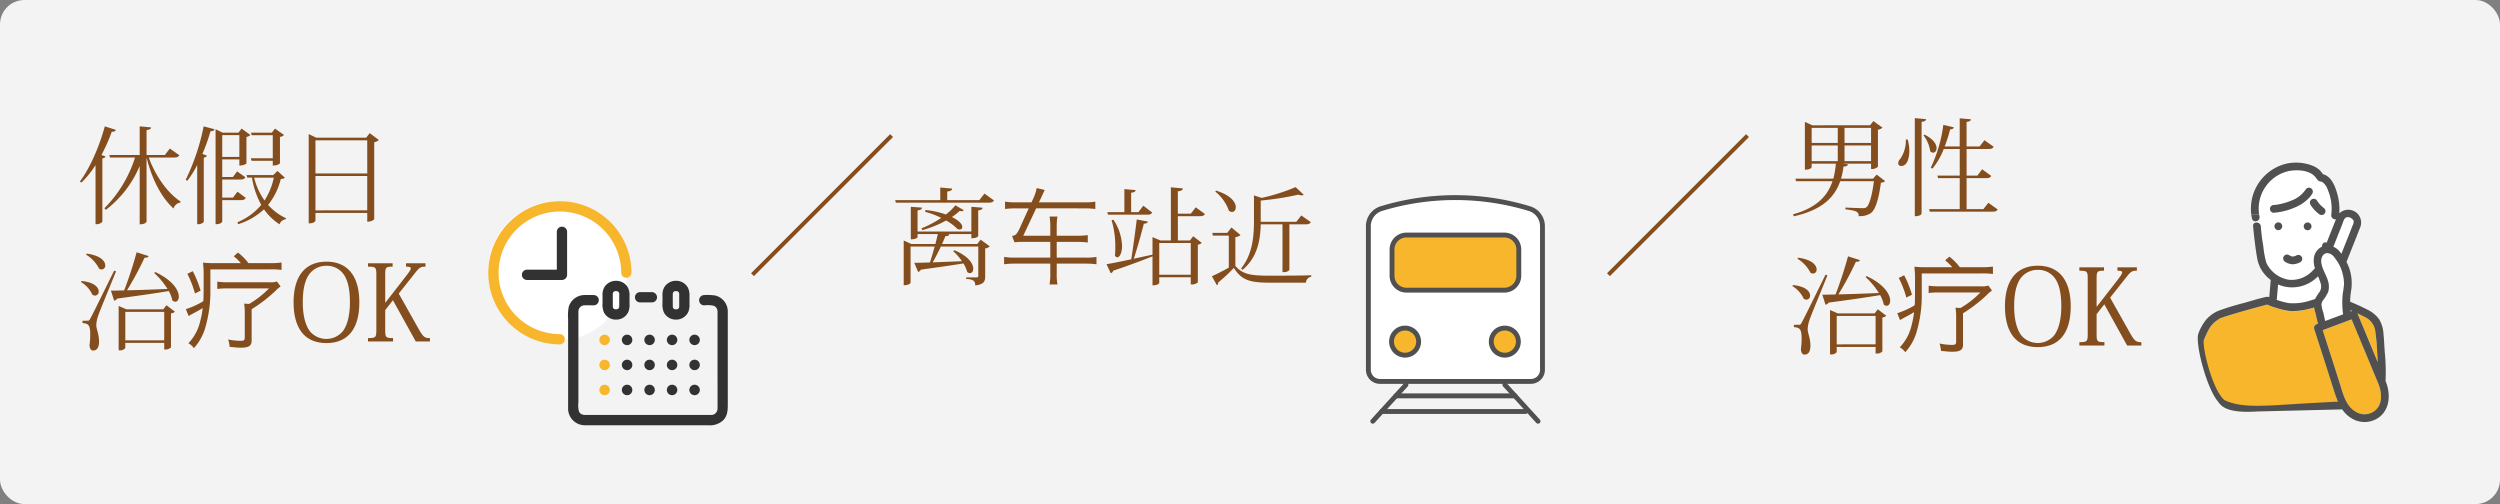 <svg xmlns="http://www.w3.org/2000/svg" width="615" height="124" viewBox="0 0 615 124">
  <rect x="0" y="0" width="615" height="124" fill="#808080" stroke="none"/>
  <g id="グループ_27124" data-name="グループ 27124" transform="translate(17813 497)">
    <rect id="長方形_14148" data-name="長方形 14148" width="615" height="124" rx="6" transform="translate(-17813 -497)" fill="#fff" opacity="0.901"/>
    <path id="パス_10764" data-name="パス 10764" d="M149.254,285.76a5.219,5.219,0,0,1-1.828-.461,1,1,0,0,1-.313.156.96.96,0,0,1-.734-.1,8.324,8.324,0,0,1-2.265-2.425.981.981,0,0,1-.1-.734.85.85,0,0,1,.241-.407,1.321,1.321,0,0,0-.361-.637,9.817,9.817,0,0,1-3.525,2.443,16.067,16.067,0,0,1-5.256,1.337.866.866,0,0,1-.726-.351,7.761,7.761,0,0,1-2.888.783c.027.159.046.318.083.476a.966.966,0,0,1-.918,1.184v.323a1.031,1.031,0,0,1,1.246.891,43.336,43.336,0,0,0,.6,4.86,22.948,22.948,0,0,0,.751,4.119,7.406,7.406,0,0,0,5.585,4.2,7.041,7.041,0,0,0,5.446-1.888,8.16,8.16,0,0,0,.928-.981,5.674,5.674,0,0,1-.264-2.422,3.574,3.574,0,0,1,1.987-2.856c.019-.116.038-.231.057-.347a.8.8,0,0,1,1.112-.635q1.137-2.878,2.283-5.752A1.027,1.027,0,0,1,149.254,285.76Zm-13.028,3.453a.953.953,0,0,1,0-1.906A.953.953,0,0,1,136.227,289.213Zm5.84,7.307a.962.962,0,0,1-.438.569,4.165,4.165,0,0,1-1.9.525,3.671,3.671,0,0,1-1.853-.621.973.973,0,0,1-.342-1.3.961.961,0,0,1,1.3-.342,4.444,4.444,0,0,0,.5.267,2.446,2.446,0,0,0,.3.084,2.19,2.19,0,0,0,.258,0,3.311,3.311,0,0,0,.586-.172c.06-.028.121-.055.182-.084a.954.954,0,0,1,1.4,1.076Zm1.36-7.283a.953.953,0,0,1,0-1.906A.953.953,0,0,1,143.427,289.237Z" transform="translate(-17388.756 -729.6)" fill="#fff"/>
    <path id="パス_10765" data-name="パス 10765" d="M134.572,280.161a.976.976,0,0,1,.953-.953,8,8,0,0,0,.888-.1c.389-.064.774-.145,1.157-.239a15.084,15.084,0,0,0,2.25-.736,7.227,7.227,0,0,0,3.549-2.742.954.954,0,0,1,1.646.962,6.225,6.225,0,0,1-.708.983,1.321,1.321,0,0,1,.361.637,1.2,1.2,0,0,1,.2-.163.974.974,0,0,1,.734-.1,1,1,0,0,1,.569.438c.117.194.249.379.384.56a7.217,7.217,0,0,0,1.155,1.15l.042.031a.952.952,0,0,1,.342.342l.1.228a.96.96,0,0,1-.1.734.855.855,0,0,1-.256.282,5.22,5.22,0,0,0,1.828.461.976.976,0,0,1,0-.393,11.761,11.761,0,0,0-.857-6.061,3.862,3.862,0,0,0-1.307-1.9c-.352-.211-.752-.117-1.095-.433a6.761,6.761,0,0,1-.619-.774c-1.416-1.771-4.375-1.9-6.44-1.554a9.458,9.458,0,0,0-7.435,10.718,7.76,7.76,0,0,0,2.888-.783A.979.979,0,0,1,134.572,280.161Z" transform="translate(-17389.164 -725.777)" fill="#fff"/>
    <path id="パス_10766" data-name="パス 10766" d="M138.805,317.269a1.2,1.2,0,0,1-.058.238,15.875,15.875,0,0,0,3.085.822,13.481,13.481,0,0,0,5.382-.705q.5-.145.991-.309a12.053,12.053,0,0,1,1.082-1.714,2.5,2.5,0,0,0,.232-2.338,14.2,14.2,0,0,0-.5-1.365c-.038-.055-.077-.109-.111-.168a8.775,8.775,0,0,1-9.806,2Z" transform="translate(-17391.703 -740.752)" fill="#fff"/>
    <path id="パス_10767" data-name="パス 10767" d="M165.727,289.753a1.581,1.581,0,0,0-1.671-.931c-.708.157-.871,1.066-1.119,1.69l-2.206,5.566a4.421,4.421,0,0,1,1.919,1.691l.053.068q.087-.218.173-.436c.891-2.248,1.8-4.489,2.673-6.743A1.534,1.534,0,0,0,165.727,289.753Z" transform="translate(-17399.721 -732.388)" fill="#fff"/>
    <path id="パス_10768" data-name="パス 10768" d="M141.524,346.535a29.915,29.915,0,0,1-1.1-3.069q-2.338-7.42-4.75-14.819a.97.97,0,0,1,.666-1.172l.273-.1c-.172-.636-.315-1.281-.46-1.935-.152-.684-.382-1.368-.495-2.055q-.725.213-1.455.382a11.964,11.964,0,0,1-7.882-.308,12.007,12.007,0,0,1-2.19-.787c-.032.006-.068.011-.093.018q-1.949.519-3.892,1.058c-1.733.481-3.465.968-5.185,1.495-.663.2-1.326.408-1.979.644-.126.045-.252.091-.376.14a.157.157,0,0,1-.049.016l-.036.022a9.754,9.754,0,0,0-1.138.788c-1.471,1.14-2.064,2.773-2.805,4.426-.863,1.924.571,4.01,0,6.039a29.209,29.209,0,0,1,.761,2.94c1.465,2.772,2.717,5.626,5.622,7.59l20.7-.536Z" transform="translate(-17379.385 -744.742)" fill="#f8b62d"/>
    <path id="パス_10769" data-name="パス 10769" d="M171.7,326.886c-.544-.293-1.1-.563-1.658-.832.005.011.012.022.017.034q2.506,6,4.991,12.008c-.031-.663-.071-1.325-.134-1.982a49.49,49.49,0,0,0-.534-6.055A4.61,4.61,0,0,0,171.7,326.886Z" transform="translate(-17403.115 -745.975)" fill="#f8b62d"/>
    <path id="パス_10770" data-name="パス 10770" d="M167.35,324.821c.01.116.017.231.029.347l.411-.153C167.643,324.949,167.5,324.885,167.35,324.821Z" transform="translate(-17402.135 -745.526)" fill="#b4e6e6"/>
    <path id="パス_10771" data-name="パス 10771" d="M144.538,303.518c-.06.029-.121.056-.182.084a3.306,3.306,0,0,1-.586.172,2.178,2.178,0,0,1-.258,0,2.438,2.438,0,0,1-.3-.084,4.421,4.421,0,0,1-.5-.267.961.961,0,0,0-1.3.342.973.973,0,0,0,.342,1.3,3.672,3.672,0,0,0,1.853.621,4.164,4.164,0,0,0,1.9-.525.962.962,0,0,0,.438-.569.954.954,0,0,0-1.4-1.076Z" transform="translate(-17392.627 -737.674)" fill="#505050"/>
    <path id="パス_10772" data-name="パス 10772" d="M144.966,277.828a7.226,7.226,0,0,1-3.549,2.743,15.094,15.094,0,0,1-2.25.736c-.382.094-.768.175-1.157.239a7.977,7.977,0,0,1-.887.1.942.942,0,0,0-.726,1.555,7.135,7.135,0,0,0,.724-.424,7.135,7.135,0,0,1-.724.424.866.866,0,0,0,.726.351,16.066,16.066,0,0,0,5.256-1.337,9.816,9.816,0,0,0,3.525-2.443.782.782,0,0,0-.523-.17.782.782,0,0,1,.523.17,6.224,6.224,0,0,0,.708-.983A.954.954,0,0,0,144.966,277.828Z" transform="translate(-17390.762 -728.217)" fill="#505050"/>
    <path id="パス_10773" data-name="パス 10773" d="M138.89,292.745a.953.953,0,0,0,0-1.906A.953.953,0,0,0,138.89,292.745Z" transform="translate(-17391.418 -733.132)" fill="#505050"/>
    <path id="パス_10774" data-name="パス 10774" d="M150.224,292.783a.953.953,0,0,0,0-1.906A.953.953,0,0,0,150.224,292.783Z" transform="translate(-17395.553 -733.146)" fill="#505050"/>
    <path id="パス_10775" data-name="パス 10775" d="M154.2,284.361a1.943,1.943,0,0,0,.876,1.137.856.856,0,0,0,.256-.282.96.96,0,0,0,.1-.734l-.1-.228a.953.953,0,0,0-.342-.342l-.042-.031a7.221,7.221,0,0,1-1.155-1.151c-.135-.182-.267-.366-.384-.56a1,1,0,0,0-.569-.438.974.974,0,0,0-.734.1,1.2,1.2,0,0,0-.2.163c.191.6.3,1.373,1.021,1.734-.724-.361-.83-1.135-1.021-1.734a.849.849,0,0,0-.241.407.981.981,0,0,0,.1.734,8.324,8.324,0,0,0,2.265,2.425.96.96,0,0,0,.734.1,1,1,0,0,0,.313-.156A1.943,1.943,0,0,1,154.2,284.361Z" transform="translate(-17396.402 -729.799)" fill="#505050"/>
    <path id="パス_10776" data-name="パス 10776" d="M159.461,304.047c0-.005-.006-.011-.011-.016a1.052,1.052,0,0,1-.139-.177c-.619-1-2.175-1.676-2.948-.435-1.076,1.727.686,4.188,1.22,5.825a4.884,4.884,0,0,1,.174,3,9.63,9.63,0,0,1-1.267,2.083,2.266,2.266,0,0,0-.41,1.033,7.83,7.83,0,0,0,.464,2.035c.158.682.292,1.372.461,2.053l4.409-1.644a20.549,20.549,0,0,1-.073-5.208,18.82,18.82,0,0,0,.292-2.173,9.4,9.4,0,0,0-.257-2.279A9.9,9.9,0,0,0,159.461,304.047Z" transform="translate(-17398.002 -737.475)" fill="#fff"/>
    <path id="パス_10777" data-name="パス 10777" d="M170.367,344.41q-3.3-8.01-6.651-16l-7.108,2.651q.768,2.377,1.534,4.756,1.394,4.333,2.77,8.671c.758,2.4,1.4,5.139,3.686,6.561a4.117,4.117,0,0,0,4.987-.3C171.381,349.1,171.138,346.487,170.367,344.41Z" transform="translate(-17398.217 -746.833)" fill="#f8b62d"/>
    <path id="パス_10778" data-name="パス 10778" d="M129.12,288.77a.834.834,0,0,0,.92.677v0a.966.966,0,0,0,.918-1.184c-.037-.158-.056-.318-.083-.476-.643.058-1.285.063-1.928.064Q129.014,288.31,129.12,288.77Z" transform="translate(-17388.129 -732.019)" fill="#505050"/>
    <path id="パス_10779" data-name="パス 10779" d="M115.176,321.764c-.045-.109-.091-.217-.135-.326a51.534,51.534,0,0,0-.15-6.606c-.162-1.665-.192-3.342-.367-5a7.919,7.919,0,0,0-1.032-3.541,7.732,7.732,0,0,0-3.112-2.514c-1.319-.686-2.683-1.285-4.055-1.86a17.558,17.558,0,0,1,.258-2.836,11.34,11.34,0,0,0-1.156-6.959l.218-.55c1.067-2.69,2.149-5.375,3.2-8.072a3.165,3.165,0,0,0-5.192-3.318,13.994,13.994,0,0,0-.673-5.385c-.525-1.733-1.474-3.786-3.343-4.255a10.521,10.521,0,0,0-.784-.971,5.937,5.937,0,0,0-2.137-1.245,11.238,11.238,0,0,0-5.959-.4,11.4,11.4,0,0,0-8.748,12.6c.643,0,1.285-.006,1.928-.064a9.458,9.458,0,0,1,7.435-10.718c2.065-.346,5.024-.217,6.44,1.554a6.75,6.75,0,0,0,.619.774c.343.316.743.222,1.095.433a3.862,3.862,0,0,1,1.307,1.9,11.762,11.762,0,0,1,.857,6.061.976.976,0,0,0,0,.393,3.76,3.76,0,0,1,1.107.307,3.76,3.76,0,0,0-1.107-.307,1.026,1.026,0,0,0,1.147.784q-1.151,2.872-2.283,5.752a.8.8,0,0,0-1.112.635c-.019.116-.037.231-.057.347a3.574,3.574,0,0,0-1.987,2.856,5.674,5.674,0,0,0,.264,2.422,8.156,8.156,0,0,1-.928.981,7.041,7.041,0,0,1-5.446,1.888,7.406,7.406,0,0,1-5.585-4.2,22.946,22.946,0,0,1-.751-4.118,43.337,43.337,0,0,1-.6-4.86,1.031,1.031,0,0,0-1.246-.891v0a.771.771,0,0,0-.66.891c.274,2.734.566,5.467,1.06,8.169a8.4,8.4,0,0,0,3.281,5.048l-.343,4.038c-.006.063-.011.126-.016.189a1.623,1.623,0,0,0-.856-.038c-1.849.421-3.678.992-5.5,1.506a60.8,60.8,0,0,0-6.235,1.924,8.389,8.389,0,0,0-2.938,2.152,12.132,12.132,0,0,0-1.866,3.291c-.975,2.188,1.9,13.47,4.8,16.874.895,1.3,2.438,2.884,9.672,2.419l20.87-.513a7.242,7.242,0,0,0,2.542,2.334,6.044,6.044,0,0,0,6.713-.537C116.146,328.138,116.23,324.6,115.176,321.764Zm-5.406-16.159a4.61,4.61,0,0,1,2.681,3.172,49.494,49.494,0,0,1,.534,6.056c.063.658.1,1.32.134,1.982q-2.49-6.006-4.991-12.008c0-.012-.011-.022-.017-.034C108.669,305.043,109.226,305.313,109.769,305.605Zm-2.927-1.422-.411.153c-.011-.116-.018-.231-.029-.347C106.55,304.054,106.7,304.118,106.843,304.184ZM104.4,282.819c.248-.624.41-1.534,1.119-1.69a1.581,1.581,0,0,1,1.671.931,1.534,1.534,0,0,1-.179.905c-.874,2.254-1.782,4.5-2.673,6.743q-.086.218-.173.436l-.053-.068a4.422,4.422,0,0,0-1.919-1.691Zm-4.856,7.819c.772-1.241,2.328-.562,2.948.435a1.05,1.05,0,0,0,.138.177c0,.005.006.011.011.016a9.9,9.9,0,0,1,1.916,4.094,9.4,9.4,0,0,1,.257,2.279,18.823,18.823,0,0,1-.292,2.173,20.55,20.55,0,0,0,.073,5.208l-4.409,1.644c-.169-.68-.3-1.371-.461-2.053a7.829,7.829,0,0,1-.464-2.035,2.265,2.265,0,0,1,.41-1.033,9.628,9.628,0,0,0,1.267-2.083,4.884,4.884,0,0,0-.174-3C100.235,294.827,98.472,292.366,99.548,290.638ZM88.291,301.212l.3-3.539a8.775,8.775,0,0,0,9.806-2c.034.058.073.113.111.168a14.2,14.2,0,0,1,.5,1.365,2.5,2.5,0,0,1-.233,2.338,12.049,12.049,0,0,0-1.082,1.714q-.492.164-.991.309a13.482,13.482,0,0,1-5.382.705,15.878,15.878,0,0,1-3.085-.822A1.2,1.2,0,0,0,88.291,301.212Zm9.1,25.6c-11.715.64-17.434,1.474-21.99-.695-3.1-2.632-5.617-13.573-5.028-14.887.741-1.653,1.334-3.286,2.805-4.426a9.75,9.75,0,0,1,1.138-.788l.036-.022a.158.158,0,0,0,.049-.016c.125-.049.25-.1.376-.14.652-.236,1.316-.441,1.979-.644,1.72-.527,3.452-1.014,5.185-1.495q1.943-.538,3.892-1.058c.025-.007.061-.013.093-.018a12.007,12.007,0,0,0,2.19.787,15.022,15.022,0,0,0,3.429.793A14.929,14.929,0,0,0,96,303.719q.729-.17,1.455-.382c.113.687.343,1.371.495,2.055.145.654.288,1.3.46,1.935l-.273.1a.97.97,0,0,0-.666,1.172q2.4,7.4,4.75,14.819a29.9,29.9,0,0,0,1.1,3.069Zm15.161,1.791a4.117,4.117,0,0,1-4.987.3c-2.291-1.422-2.928-4.162-3.686-6.561q-1.371-4.341-2.77-8.671-.765-2.378-1.534-4.756l7.108-2.651q3.339,8,6.651,16C114.109,324.348,114.352,326.965,112.556,328.6Z" transform="translate(-17341.188 -724.695)" fill="#505050"/>
    <path id="パス_126037" data-name="パス 126037" d="M34.207,0,0,34.207" transform="translate(-17627.887 -463.64)" fill="none" stroke="#844d1d" stroke-width="1"/>
    <path id="パス_126038" data-name="パス 126038" d="M34.207,0,0,34.207" transform="translate(-17417.32 -463.64)" fill="none" stroke="#844d1d" stroke-width="1"/>
    <path id="パス_10780" data-name="パス 10780" d="M2489.431,1841.618h-37.124a2.853,2.853,0,0,1-2.852-2.853v-35.331a4.524,4.524,0,0,1,3.223-4.339,62.633,62.633,0,0,1,36.371.009,4.526,4.526,0,0,1,3.234,4.343v35.317A2.852,2.852,0,0,1,2489.431,1841.618Z" transform="translate(-19925.836 -2244.791)" fill="#fff" stroke="#505050" stroke-linecap="round" stroke-linejoin="round" stroke-width="1.2"/>
    <path id="パス_126040" data-name="パス 126040" d="M3.542,0h24.1a3.542,3.542,0,0,1,3.542,3.543v6.47a3.542,3.542,0,0,1-3.542,3.542H3.543A3.542,3.542,0,0,1,0,10.013V3.542A3.542,3.542,0,0,1,3.542,0Z" transform="translate(-17470.559 -439.177)" fill="#f8b62d" stroke="#505050" stroke-linecap="round" stroke-width="1.2"/>
    <path id="パス_126041" data-name="パス 126041" d="M3.331,0A3.331,3.331,0,1,1,0,3.331,3.331,3.331,0,0,1,3.331,0Z" transform="translate(-17471.352 -410.476) rotate(-76.847)" fill="#f8b62d" stroke="#505050" stroke-width="1.2"/>
    <path id="パス_126042" data-name="パス 126042" d="M3.331,0A3.331,3.331,0,1,1,0,3.331,3.331,3.331,0,0,1,3.331,0Z" transform="translate(-17447.176 -414.739) rotate(-22.831)" fill="#f8b62d" stroke="#505050" stroke-width="1.2"/>
    <g id="グループ_26518" data-name="グループ 26518" transform="translate(-17475.297 -402.339)">
      <line id="線_6" data-name="線 6" x1="8.164" y2="8.964" transform="translate(0 0)" fill="none" stroke="#505050" stroke-linecap="round" stroke-linejoin="round" stroke-width="1.2"/>
      <line id="線_7" data-name="線 7" x2="8.164" y2="8.964" transform="translate(32.494 0)" fill="none" stroke="#505050" stroke-linecap="round" stroke-linejoin="round" stroke-width="1.2"/>
      <line id="線_8" data-name="線 8" x2="29.287" transform="translate(5.685 2.721)" fill="none" stroke="#505050" stroke-linecap="round" stroke-linejoin="round" stroke-width="1.2"/>
      <line id="線_9" data-name="線 9" x2="35.429" transform="translate(2.187 6.563)" fill="none" stroke="#505050" stroke-linecap="round" stroke-linejoin="round" stroke-width="1.2"/>
    </g>
    <path id="パス_126044" data-name="パス 126044" d="M17.1,0A17.1,17.1,0,1,1,0,17.1,17.1,17.1,0,0,1,17.1,0Z" transform="translate(-17692.869 -447.487)" fill="#fff"/>
    <g id="グループ_26519" data-name="グループ 26519" transform="translate(-17692.869 -447.487)">
      <path id="パス_9360" data-name="パス 9360" d="M672.157,558.468c-.016.051-.028.1-.039.154,0,.03,0,.057,0,.068-.018.866,0,1.734,0,2.6,0,.16,0,.319,0,.479,0,.049,0,.1,0,.146v.012c0,.009.007.012.011.024a1.818,1.818,0,0,0,.054.178l-.058-.133a.746.746,0,0,0,.131.254.476.476,0,0,1,.092.077.265.265,0,0,1,.016.022l.011.006c.03.016.072.049.116.078.011,0,.033.01.078.025l.09.025a.264.264,0,0,1,.025.011h.012c.108,0,.216,0,.324,0,.032,0,.064,0,.1,0l.037-.008c.06-.015.119-.033.177-.054l-.132.058h0a.759.759,0,0,0,.252-.13.439.439,0,0,1,.076-.093l.024-.027c.017-.026.035-.051.051-.078s.029-.055.043-.082.027-.082.037-.124c.005-.023.008-.036.011-.051,0-.04,0-.077,0-.084.009-.394,0-.788,0-1.181v-1.594c0-.116,0-.234,0-.35,0-.01,0-.077,0-.13a.433.433,0,0,1-.034-.095l0-.013a1.348,1.348,0,0,1-.1-.173c-.031-.034-.062-.068-.1-.1-.009-.01-.01-.014-.016-.021l-.011-.006c-.03-.017-.072-.049-.116-.078-.011,0-.033-.01-.078-.025l-.089-.025-.025-.011h-.011c-.058,0-.118,0-.177,0h-.148c-.03,0-.061,0-.091,0s-.088.02-.131.033-.066.023-.078.025c-.044.03-.086.062-.116.078l-.011.006c-.006.008-.008.011-.016.021a.453.453,0,0,1-.089.074c-.036.056-.066.13-.093.174l-.009.012C672.159,558.452,672.159,558.456,672.157,558.468Z" transform="translate(-641.499 -535.917)" fill="none"/>
      <path id="パス_9361" data-name="パス 9361" d="M673.01,558.032h0a.245.245,0,0,0-.1.042Z" transform="translate(-641.893 -535.926)" fill="none"/>
      <path id="パス_9363" data-name="パス 9363" d="M674.363,558.074a.239.239,0,0,0-.1-.042Z" transform="translate(-642.56 -535.926)" fill="none"/>
      <path id="パス_9367" data-name="パス 9367" d="M673.012,566.807l-.1-.043A.247.247,0,0,0,673.012,566.807Z" transform="translate(-641.893 -540.237)" fill="none"/>
      <path id="パス_9368" data-name="パス 9368" d="M672.135,558.971a.271.271,0,0,0-.012.1Z" transform="translate(-641.504 -536.39)" fill="none"/>
      <path id="パス_9370" data-name="パス 9370" d="M629.252,547.05a15.078,15.078,0,1,1,15.077-15.076,1.267,1.267,0,0,0,2.532,0,17.61,17.61,0,1,0-17.608,17.608A1.267,1.267,0,0,0,629.252,547.05Z" transform="translate(-611.652 -514.373)" fill="#f8b62d"/>
      <path id="パス_9372" data-name="パス 9372" d="M673.516,560.571a4.617,4.617,0,0,0,.253-1.861v-1.932a4.365,4.365,0,0,0-.354-2.012,3.25,3.25,0,0,0-2.877-1.752,3.321,3.321,0,0,0-2.948,1.552,3.845,3.845,0,0,0-.463,2.106v1.888a4.883,4.883,0,0,0,.354,2.246,3.3,3.3,0,0,0,3.081,1.752A3.252,3.252,0,0,0,673.516,560.571Zm-2.675-4.975-.1-.042A.24.24,0,0,1,670.841,555.6Zm-.686-.042-.1.042a.24.24,0,0,1,.1-.042Zm-.354.234a.463.463,0,0,0,.09-.075c.009-.01.01-.014.016-.021l.011-.005c.03-.017.073-.049.116-.078.011,0,.033-.01.078-.025s.087-.023.131-.033.061,0,.092,0h.147c.059,0,.119,0,.177,0h.011l.025.011.09.025c.044.016.066.023.077.025.044.029.086.062.116.078l.011.005c.006.008.008.011.016.021.033.031.064.065.1.1a1.324,1.324,0,0,0,.1.173V556a.427.427,0,0,0,.034.095c0,.054,0,.121,0,.13,0,.116,0,.234,0,.35v1.594c0,.393.009.787,0,1.181,0,.007,0,.045,0,.084,0,.015-.006.027-.011.051-.01.042-.024.083-.038.124s-.027.056-.043.082-.034.052-.051.078l-.024.027a.433.433,0,0,0-.077.093.759.759,0,0,1-.252.13h0l.132-.058c-.058.021-.117.039-.177.054l-.037.008c-.032,0-.064,0-.1,0-.108,0-.216,0-.324,0h-.012a.248.248,0,0,0-.025-.011l-.09-.025c-.045-.016-.066-.023-.078-.025-.043-.029-.086-.062-.116-.078l-.011-.006c-.006-.008-.008-.012-.016-.022a.482.482,0,0,0-.093-.077.746.746,0,0,1-.131-.254l.058.133a1.791,1.791,0,0,1-.054-.178c0-.012-.007-.015-.011-.024v-.012c0-.048,0-.1,0-.146,0-.16,0-.32,0-.48,0-.866-.018-1.734,0-2.6,0-.011,0-.038,0-.068.011-.052.023-.1.039-.154,0-.012,0-.016,0-.025l.009-.012C669.735,555.919,669.765,555.844,669.8,555.789Zm-.133.241-.012.1A.27.27,0,0,1,669.668,556.03Zm.387,3.946.1.043A.245.245,0,0,1,670.056,559.976Z" transform="translate(-639.038 -533.449)" fill="#323232"/>
      <path id="パス_9374" data-name="パス 9374" d="M688.318,559.773a1.288,1.288,0,0,0-1.266-1.266h-2.9a1.308,1.308,0,0,0-.9.371,1.266,1.266,0,0,0,.9,2.161h2.9a1.305,1.305,0,0,0,.9-.371A1.284,1.284,0,0,0,688.318,559.773Z" transform="translate(-646.817 -536.16)" fill="#323232"/>
      <path id="パス_9375" data-name="パス 9375" d="M636.541,527.927v9.364h-7.374a1.267,1.267,0,0,0,0,2.532h8.64a1.285,1.285,0,0,0,1.266-1.266v-10.63A1.267,1.267,0,0,0,636.541,527.927Z" transform="translate(-619.695 -520.461)" fill="#323232"/>
      <path id="パス_9376" data-name="パス 9376" d="M666.887,579.181a1.288,1.288,0,1,0,1.288,1.289A1.288,1.288,0,0,0,666.887,579.181Z" transform="translate(-638.284 -546.367)" fill="#f8b62d"/>
      <path id="パス_9377" data-name="パス 9377" d="M677.814,579.181a1.288,1.288,0,1,0,1.288,1.289A1.288,1.288,0,0,0,677.814,579.181Z" transform="translate(-643.678 -546.367)" fill="#323232"/>
      <path id="パス_9378" data-name="パス 9378" d="M688.741,579.181a1.288,1.288,0,1,0,1.288,1.289A1.288,1.288,0,0,0,688.741,579.181Z" transform="translate(-649.072 -546.367)" fill="#323232"/>
      <path id="パス_9381" data-name="パス 9381" d="M666.887,591.341a1.288,1.288,0,1,0,1.288,1.288A1.288,1.288,0,0,0,666.887,591.341Z" transform="translate(-638.284 -552.37)" fill="#f8b62d"/>
      <path id="パス_9382" data-name="パス 9382" d="M677.814,591.341a1.288,1.288,0,1,0,1.288,1.288A1.288,1.288,0,0,0,677.814,591.341Z" transform="translate(-643.678 -552.37)" fill="#323232"/>
      <path id="パス_9383" data-name="パス 9383" d="M688.741,591.341a1.288,1.288,0,1,0,1.288,1.288A1.288,1.288,0,0,0,688.741,591.341Z" transform="translate(-649.072 -552.37)" fill="#323232"/>
      <path id="パス_9386" data-name="パス 9386" d="M666.887,603.5a1.288,1.288,0,1,0,1.288,1.288A1.288,1.288,0,0,0,666.887,603.5Z" transform="translate(-638.284 -558.372)" fill="#f8b62d"/>
      <path id="パス_9387" data-name="パス 9387" d="M677.814,603.5a1.288,1.288,0,1,0,1.288,1.288A1.288,1.288,0,0,0,677.814,603.5Z" transform="translate(-643.678 -558.372)" fill="#323232"/>
      <path id="パス_9388" data-name="パス 9388" d="M688.741,603.5a1.288,1.288,0,1,0,1.288,1.288A1.288,1.288,0,0,0,688.741,603.5Z" transform="translate(-649.072 -558.372)" fill="#323232"/>
      <path id="パス_9371" data-name="パス 9371" d="M686.6,560.035a12.917,12.917,0,0,0-2.782-.111,1.267,1.267,0,0,0,0,2.531,7.351,7.351,0,0,1,2.352.085,1.517,1.517,0,0,1,.977,1.487c.01.954,0,1.908,0,2.863V579c0,2.928.021,5.857,0,8.784a1.569,1.569,0,0,1-1.714,1.633c-.92,0-1.84,0-2.76,0H655.338c-.86,0-1.821.1-2.267-.829a5.944,5.944,0,0,1-.149-2.322v-21.6c0-.243-.009-.488,0-.731a1.5,1.5,0,0,1,1.53-1.487c.759-.022,1.522,0,2.281,0a1.267,1.267,0,0,0,0-2.531c-.776,0-1.555-.02-2.332,0a4.077,4.077,0,0,0-3.86,2.916,11.216,11.216,0,0,0-.152,2.977v21.868a4.109,4.109,0,0,0,4.028,4.269c.722.018,1.447,0,2.169,0H684.75a4.838,4.838,0,0,0,3.8-1.235c1.1-1.148,1.12-2.542,1.12-4v-22.16c0-.209.006-.419,0-.628A4.062,4.062,0,0,0,686.6,560.035Z" transform="translate(-630.764 -536.85)" fill="#323232"/>
      <path id="パス_9362" data-name="パス 9362" d="M702.142,566.807l-.1-.043A.245.245,0,0,0,702.142,566.807Z" transform="translate(-656.274 -540.237)" fill="none"/>
      <path id="パス_9364" data-name="パス 9364" d="M702.141,558.032h0a.242.242,0,0,0-.1.042Z" transform="translate(-656.274 -535.926)" fill="none"/>
      <path id="パス_9365" data-name="パス 9365" d="M701.287,558.468c-.016.051-.028.1-.039.154,0,.03,0,.057,0,.068-.018.866,0,1.734,0,2.6,0,.16,0,.319,0,.479,0,.049,0,.1,0,.146v.012c0,.009.006.012.011.024.015.06.033.12.054.178l-.058-.133a.744.744,0,0,0,.131.254.463.463,0,0,1,.093.077c.009.01.01.014.016.022l.012.006c.03.016.072.049.116.078.011,0,.032.01.077.025l.09.025.025.011h.012c.108,0,.216,0,.324,0,.032,0,.064,0,.1,0l.036-.008c.06-.015.119-.033.177-.054l-.132.058h0a.759.759,0,0,0,.252-.13.435.435,0,0,1,.076-.093l.024-.027c.017-.026.035-.051.051-.078s.029-.054.044-.081.027-.083.038-.125c0-.023.008-.036.011-.051,0-.04,0-.077,0-.084.009-.394,0-.788,0-1.181v-1.594c0-.116,0-.234,0-.35,0-.01,0-.077,0-.13a.412.412,0,0,1-.034-.1l0-.013a1.477,1.477,0,0,1-.1-.173c-.031-.034-.062-.068-.1-.1l-.016-.021-.011-.006c-.03-.017-.072-.049-.116-.078l-.077-.026-.09-.025-.025-.011h-.012c-.058,0-.119,0-.177,0h-.147c-.031,0-.061,0-.092,0s-.088.02-.131.033-.066.023-.077.025c-.044.03-.086.062-.116.078l-.012.006c-.006.008-.008.011-.016.021a.442.442,0,0,1-.09.074c-.036.056-.066.13-.093.174l-.008.012C701.289,558.452,701.289,558.456,701.287,558.468Z" transform="translate(-655.879 -535.917)" fill="none"/>
      <path id="パス_9366" data-name="パス 9366" d="M701.265,558.971a.275.275,0,0,0-.011.1Z" transform="translate(-655.885 -536.39)" fill="none"/>
      <path id="パス_9369" data-name="パス 9369" d="M703.493,558.074a.234.234,0,0,0-.1-.042Z" transform="translate(-656.941 -535.926)" fill="none"/>
      <path id="パス_9373" data-name="パス 9373" d="M702.646,560.571a4.613,4.613,0,0,0,.254-1.861v-1.932a4.365,4.365,0,0,0-.355-2.012,3.25,3.25,0,0,0-2.877-1.752,3.321,3.321,0,0,0-2.948,1.552,3.845,3.845,0,0,0-.463,2.106v1.888a4.89,4.89,0,0,0,.354,2.246,3.3,3.3,0,0,0,3.081,1.752A3.252,3.252,0,0,0,702.646,560.571Zm-2.675-4.975-.1-.042A.235.235,0,0,1,699.971,555.6Zm-.685-.042-.1.042a.239.239,0,0,1,.1-.042Zm-.354.234a.45.45,0,0,0,.089-.075c.009-.01.01-.014.016-.021l.012-.005c.03-.017.072-.049.116-.078.011,0,.032-.01.077-.025s.087-.023.131-.033.061,0,.092,0h.147c.058,0,.118,0,.177,0h.012l.025.011.09.025.078.026c.044.029.086.061.116.078l.011.005.016.021c.033.031.064.065.1.1a1.437,1.437,0,0,0,.1.173l0,.013a.415.415,0,0,0,.034.1c0,.053,0,.12,0,.13,0,.116,0,.234,0,.35v1.594c0,.393.009.787,0,1.181,0,.007,0,.045,0,.084,0,.015-.006.027-.011.051-.01.042-.024.083-.037.124s-.028.055-.044.081-.034.052-.05.078l-.024.027a.428.428,0,0,0-.077.093.758.758,0,0,1-.252.13h0l.132-.058c-.058.021-.117.039-.177.054l-.036.008c-.032,0-.064,0-.1,0-.108,0-.216,0-.324,0h-.012l-.025-.011-.09-.025c-.045-.016-.066-.023-.077-.025-.044-.029-.086-.062-.116-.078l-.012-.006a.246.246,0,0,0-.016-.022.467.467,0,0,0-.093-.077.744.744,0,0,1-.131-.254l.058.133c-.021-.058-.038-.117-.054-.178a.245.245,0,0,0-.011-.024v-.012c0-.048,0-.1,0-.146,0-.16,0-.32,0-.48,0-.866-.018-1.734,0-2.6,0-.011,0-.038,0-.068.011-.052.023-.1.039-.154,0-.012,0-.016,0-.025l.008-.012C698.865,555.919,698.895,555.844,698.931,555.789Zm-.133.241-.011.1A.274.274,0,0,1,698.8,556.03Zm.387,3.946.1.043A.244.244,0,0,1,699.186,559.976Z" transform="translate(-653.418 -533.449)" fill="#323232"/>
      <path id="パス_9379" data-name="パス 9379" d="M699.669,579.181a1.288,1.288,0,1,0,1.288,1.289A1.289,1.289,0,0,0,699.669,579.181Z" transform="translate(-654.467 -546.367)" fill="#323232"/>
      <path id="パス_9380" data-name="パス 9380" d="M710.6,579.181a1.288,1.288,0,1,0,1.288,1.289A1.288,1.288,0,0,0,710.6,579.181Z" transform="translate(-659.861 -546.367)" fill="#323232"/>
      <path id="パス_9384" data-name="パス 9384" d="M699.669,591.341a1.288,1.288,0,1,0,1.288,1.288A1.289,1.289,0,0,0,699.669,591.341Z" transform="translate(-654.467 -552.37)" fill="#323232"/>
      <path id="パス_9385" data-name="パス 9385" d="M710.6,591.341a1.288,1.288,0,1,0,1.288,1.288A1.288,1.288,0,0,0,710.6,591.341Z" transform="translate(-659.861 -552.37)" fill="#323232"/>
      <path id="パス_9389" data-name="パス 9389" d="M699.669,603.5a1.288,1.288,0,1,0,1.288,1.288A1.289,1.289,0,0,0,699.669,603.5Z" transform="translate(-654.467 -558.372)" fill="#323232"/>
      <path id="パス_9390" data-name="パス 9390" d="M710.6,603.5a1.288,1.288,0,1,0,1.288,1.288A1.288,1.288,0,0,0,710.6,603.5Z" transform="translate(-659.861 -558.372)" fill="#323232"/>
    </g>
    <path id="パス_126146" data-name="パス 126146" d="M6.786-21.918C5.356-16.666,2.938-11.362.65-8.346l.39.26A24.424,24.424,0,0,0,4.5-12.376V2.158h.286a2.015,2.015,0,0,0,1.4-.6v-15.6c.442-.052.7-.234.78-.468l-1.014-.364A43.853,43.853,0,0,0,8.5-20.592c.676.026.884-.156.988-.468Zm15.99,5.46-1.222,1.586h-4.5v-6.136c.832-.1,1.066-.286,1.118-.65l-2.808-.26v7.046H7.9l.156.624h6.162a30.879,30.879,0,0,1-7.54,12.48l.364.39a26.487,26.487,0,0,0,8.32-10.79V2.184c1.456,0,1.69-.624,1.69-.7v-15.73c1.352,5.408,3.692,9.88,6.63,12.532a2.078,2.078,0,0,1,1.69-1.456l.052-.26C22.282-5.46,19.24-9.672,17.6-14.248h6.266c.728,0,1.04-.182,1.248-.572ZM39.416-5.85,38.324-4.394H35.672V-8.84h4.472c.676,0,.988-.156,1.222-.546l-2.028-1.456L38.3-9.464H35.672V-13.78h4.212v1.508c1.222,0,1.742-.494,1.742-.546v-6.5a1.83,1.83,0,0,0,.988-.468L40.43-21.372l-.78,1.014H35.8l-1.768-.858V2.158c1.534,0,1.638-.676,1.638-.7V-3.77h4.576c.676,0,.988-.156,1.222-.546ZM48.2-9.932H41.652l.182.624h1.144A21,21,0,0,0,45.266-2.6a15.129,15.129,0,0,1-5.85,4.264l.156.494a16.659,16.659,0,0,0,6.37-3.666,13.961,13.961,0,0,0,3.822,3.692A1.842,1.842,0,0,1,51.3.936l.052-.26A13.332,13.332,0,0,1,46.956-2.6a16.415,16.415,0,0,0,3.12-6.37c.546-.052.832-.1,1.014-.312l-1.82-1.664Zm-5.3-3.51h5.2v1.17c1.274,0,1.768-.52,1.768-.572v-6.474a1.933,1.933,0,0,0,1.014-.468l-2.236-1.586-.78,1.014H42.744l.182.624H48.1v5.668H42.692ZM39.884-14.4H35.672V-19.76h4.212Zm8.476,5.1a16.594,16.594,0,0,1-2.288,5.616,16.105,16.105,0,0,1-2.548-5.616ZM29.51,2.158H29.8a1.908,1.908,0,0,0,1.326-.546V-14.222c.468-.078.7-.26.78-.494l-1.118-.416a46.069,46.069,0,0,0,2-5.59c.65,0,.884-.182.962-.494l-2.652-.7a53.941,53.941,0,0,1-4.42,13.156l.39.234A23.631,23.631,0,0,0,29.51-12.4ZM71.084-19.136h-12.3L56.94-20.02V1.95c1.56,0,1.664-.676,1.664-.728V-.624h12.74V1.534c1.248,0,1.716-.6,1.716-.65v-18.9a2.231,2.231,0,0,0,1.144-.546l-2.262-1.69Zm.26,8.814H58.6v-8.164h12.74ZM58.6-9.7h12.74v8.45H58.6ZM11.83,23.72H21.4v6.994H11.83ZM14.612,9.056a98.43,98.43,0,0,1-3.068,9.386c-1.352.026-2.47.052-3.25.052l.78,2.47a1.157,1.157,0,0,0,.754-.52c5.46-.728,9.568-1.326,12.688-1.846a7.784,7.784,0,0,1,.884,2.314,1.178,1.178,0,0,0,.7.312c.52,0,.884-.494.884-1.274,0-1.456-1.352-3.952-5.8-6.032l-.26.234A18.367,18.367,0,0,1,22.2,18.078c-3.692.156-7.228.286-9.958.338a77.736,77.736,0,0,0,4.316-8.034c.65.052.91-.13.988-.39Zm-2.5,14.04-1.924-.832v10.92h.26a1.575,1.575,0,0,0,1.378-.572V31.338H21.4v1.638h.26a1.869,1.869,0,0,0,1.4-.52V24.084a1.385,1.385,0,0,0,.962-.416l-2.08-1.586-.78,1.014ZM2.184,9.654A8.45,8.45,0,0,1,5.356,13.06a1.171,1.171,0,0,0,.65.234A.928.928,0,0,0,6.89,12.28c0-1.014-1.118-2.444-4.576-2.886Zm.338,16.224S2.236,25.9,1.3,25.9v.572c1.378.13,1.9.364,1.9,2.86a19.536,19.536,0,0,1-.182,2.574c.078.858.364,1.326.858,1.326,1.482,0,1.482-1.69,1.482-2.21,0-1.9-.65-2.964-.676-4.056a8.325,8.325,0,0,1,.468-2.288c.416-1.274,3.068-7.592,4.394-10.946l-.468-.156c-5.33,10.868-5.746,11.6-5.876,11.8-.26.52-.364.52-.676.52ZM.936,16.388a7.047,7.047,0,0,1,2.782,3.094,1.247,1.247,0,0,0,.676.234A.944.944,0,0,0,5.278,18.7c0-.962-1.014-2.262-4.212-2.574ZM42.12,11.734a13.563,13.563,0,0,0-2.574-2.6l-1.04.91a11.465,11.465,0,0,1,1.742,1.69H33.9a22.792,22.792,0,0,1-2.964-.13,25.8,25.8,0,0,1,.156,3.614v3.276c0,.546-.026,1.274-.026,1.716-.026.52-.026.52-.052.884a19.71,19.71,0,0,1-4.29,1.95l.676,1.69c.416-.234.416-.234.676-.39,1.95-1.04,2-1.066,2.782-1.56a20.329,20.329,0,0,1-.572,3.094,11.662,11.662,0,0,1-2.938,5.564,4.071,4.071,0,0,1,1.352,1.2,12.781,12.781,0,0,0,2.652-4.55,31.738,31.738,0,0,0,1.4-10.062V13.268H47.4a19.263,19.263,0,0,1,2.86.13v-1.82a20.14,20.14,0,0,1-2.886.156ZM27.092,14.36A25,25,0,0,1,28.964,19.2l1.378-.7a24.4,24.4,0,0,0-1.924-4.784Zm20.072,3.588a22.3,22.3,0,0,1-4.888,3.822l-1.222-.078a12.121,12.121,0,0,1,.156,2.132v6.214c0,.65-.208.806-1.014.806a15.717,15.717,0,0,1-3.068-.338,8.022,8.022,0,0,1,.364,1.82c1.846.182,2.288.208,2.756.208,1.924,0,2.652-.468,2.652-1.716V23.07A36.886,36.886,0,0,0,48.724,18.6a7.329,7.329,0,0,1,.936-.858,4.445,4.445,0,0,0,.364-.286l-.91-1.222a4.448,4.448,0,0,1-1.82.208H36.92a19.691,19.691,0,0,1-2.47-.156v1.794a17.272,17.272,0,0,1,2.47-.13ZM61.308,31.39c5.174,0,8.086-3.38,8.086-10.01,0-6.552-2.938-10.01-8.086-10.01-4.758,0-8.086,2.99-8.086,10.01C53.222,26.632,55.12,31.39,61.308,31.39Zm0-19.006a5.019,5.019,0,0,1,4.056,1.872c1.066,1.352,1.716,3.51,1.716,7.124,0,3.016-.572,5.486-1.716,7.072a5.292,5.292,0,0,1-8.164,0c-1.144-1.586-1.716-4.056-1.716-7.072,0-3.614.676-5.772,1.742-7.124A5.2,5.2,0,0,1,61.308,12.384ZM83.33,13.866c.936-1.144,1.3-1.274,2.34-1.274V11.76H80.886v.832c.806,0,1.17.1,1.17.416,0,.338-.39.884-1.066,1.768l-5.148,6.63h-.078V14.62c0-1.846.13-2.028,1.82-2.028V11.76H71.526v.832c1.9,0,2.054.156,2.054,2.028V28.14c0,1.872-.156,2.028-2.054,2.028V31h6.162v-.832c-1.794,0-1.924-.156-1.924-2.054V23.278l1.9-2.418L83.278,31h3.484v-.832c-1.2,0-1.56-.182-2.626-1.976l-5.044-8.97Z" transform="translate(-17794 -444)" fill="#844d1d"/>
    <path id="パス_126145" data-name="パス 126145" d="M21.606-18.772H13.7v-2.106c.884-.13,1.17-.312,1.222-.728l-2.938-.26v3.094H.884l.182.624h22.88c.728,0,1.04-.182,1.248-.546l-2.34-1.69ZM15.7-17.5a13.006,13.006,0,0,1-2.34,2.262,20.865,20.865,0,0,0-5.018-1.092l-.078.442A20.374,20.374,0,0,1,12.22-14.4,25.633,25.633,0,0,1,7.358-11.83l.208.442a26.5,26.5,0,0,0,5.85-2.366A11.41,11.41,0,0,1,16.172-11.7a1.356,1.356,0,0,0,.572.156.594.594,0,0,0,.65-.624c0-1.17-2.028-2.184-2.548-2.444A13.783,13.783,0,0,0,16.77-16.12a2.1,2.1,0,0,0,.494.078.535.535,0,0,0,.494-.26ZM12.428-7.982c.312-.7.6-1.352.832-1.95.6.026.884-.1.962-.39l-.39-.1h5.8v1.04c1.43,0,1.69-.52,1.69-.546V-16.25c.78-.078,1.04-.286,1.092-.65l-2.782-.234v6.084H6.4v-5.2c.78-.1,1.04-.286,1.092-.676l-2.756-.208v8.008c1.4,0,1.664-.494,1.664-.546v-.754h4.992l-.6,2.444H4.862L2.99-8.84v11c1.482,0,1.69-.572,1.69-.6V-7.358h5.928c-.364,1.352-.78,2.73-1.17,3.926-1.612.052-2.964.078-3.848.078l.936,2.236A.894.894,0,0,0,7.2-1.664c4.55-.624,7.93-1.118,10.478-1.534a7.723,7.723,0,0,1,.936,2.106,1.013,1.013,0,0,0,.676.286c.468,0,.806-.416.806-1.092,0-1.17-1.092-3.068-4.654-4.55l-.26.26a12.4,12.4,0,0,1,2.132,2.444l-7.2.286c.7-1.2,1.4-2.574,2.028-3.9h9.2V-.13c0,.312-.1.364-.442.364H18.356V.6c1.534.13,2.236.338,2.236,1.612,2.236-.26,2.444-1.092,2.444-2.288V-6.89a1.792,1.792,0,0,0,1.118-.52L21.918-9.048l-.832,1.066ZM39.052-8.5v3.874H30.316A13.506,13.506,0,0,1,27.69-4.81v1.82a18.371,18.371,0,0,1,2.652-.156h8.71V-.884a14.743,14.743,0,0,1-.182,2.86h1.95a13.841,13.841,0,0,1-.182-2.86V-3.146H47.71a20.228,20.228,0,0,1,2.7.156V-4.81a13.076,13.076,0,0,1-2.678.182h-7.1V-8.5h4.94a21.963,21.963,0,0,1,2.7.156v-1.82a18.418,18.418,0,0,1-2.7.156h-4.94v-2.21a14.118,14.118,0,0,1,.182-2.522H38.87a13.738,13.738,0,0,1,.182,2.522v2.21H32.4l3.172-6.734H47.476a19.95,19.95,0,0,1,2.652.156v-1.82a13.585,13.585,0,0,1-2.678.182H36.244l.39-.78c.832-1.82.884-1.924,1.066-2.262l-2-.468a10.941,10.941,0,0,1-.858,2.626l-.416.884H30.576a14.537,14.537,0,0,1-2.652-.182v1.82a18.739,18.739,0,0,1,2.626-.156h3.2l-2.392,5.252a5.308,5.308,0,0,1-.7,1.092,1.669,1.669,0,0,1-1.014.442l.6,1.56c.234-.026.234-.026.572-.052A7.342,7.342,0,0,1,31.954-8.5ZM74.828-17l-1.2,1.56h-3.2V-20.93c.884-.13,1.2-.286,1.222-.728l-2.938-.26V-8.84H66.17l-1.976-.832v4.316c-1.586.338-3.146.676-4.6,1.014.91-2.808,1.872-6.24,2.47-8.632.65-.026.91-.182.988-.52l-2.73-.52c-.338,2.834-.884,6.812-1.352,9.8-2.652.572-4.888,1.014-6.084,1.2L53.924-.78a.9.9,0,0,0,.6-.624c4.238-1.43,7.384-2.626,9.672-3.536V2.184h.26c.884,0,1.4-.442,1.4-.572V.208h7.748V1.976h.26a2.068,2.068,0,0,0,1.482-.52V-7.826a1.385,1.385,0,0,0,.962-.442L74.2-9.88,73.4-8.84H70.434v-5.98h5.434c.7,0,1.014-.156,1.222-.546ZM73.606-.416H65.858v-7.8h7.748ZM62.894-15.184c.728,0,1.014-.156,1.222-.546l-2.184-1.664-1.2,1.586H58.942v-4.784c.806-.1,1.066-.286,1.092-.65l-2.756-.234v5.668H53.092l.156.624Zm-8.762,1.378a22.2,22.2,0,0,1,.91,6.76c0,.728-.026,1.378-.078,1.9a.665.665,0,0,0,.572.442c.572,0,1.17-1.066,1.17-2.808a12.312,12.312,0,0,0-2.132-6.448ZM96.174-1.066h.26a1.811,1.811,0,0,0,1.43-.494V-12.818h4.03c.7,0,1.04-.156,1.248-.546L100.8-15l-1.222,1.56H90.818v-5.226a69.468,69.468,0,0,0,9.256-1.456,2.194,2.194,0,0,0,.832.182.75.75,0,0,0,.494-.156l-2-1.872a48.137,48.137,0,0,1-8.346,2.652l-1.9-.624v6.188c0,4.03-.364,8.32-3.172,11.8l.364.338c3.77-3.146,4.394-7.592,4.472-11.206h5.356ZM79.638-20.878a10.744,10.744,0,0,1,3.354,4.706,1.242,1.242,0,0,0,.754.312c.546,0,.936-.468.936-1.17,0-1.17-1.144-2.938-4.862-4.082Zm3.978,8.84-1.04,1.326H78.91l.13.676h3.926v7.878c-1.508.832-3.12,1.664-4.16,2.106l1.222,2.21a.562.562,0,0,0,.312-.65,40.774,40.774,0,0,0,3.874-3.614c1.846,3.016,3.952,3.64,8.71,3.64h9.022a1.533,1.533,0,0,1,1.3-1.456V-.286c-3.146.1-7.28.1-10.348.1-4.5,0-6.5-.312-8.32-2.392v-7.1a2.116,2.116,0,0,0,1.274-.494Z" transform="translate(-17593.68 -429)" fill="#844d1d"/>
    <path id="パス_126144" data-name="パス 126144" d="M20.774-7.046H12.9a18.447,18.447,0,0,0,.6-2.99c.754-.026,1.014-.13,1.092-.546l-1.092-.13v-.026H20.28v1.3a2.135,2.135,0,0,0,1.69-.546v-9.1a2.132,2.132,0,0,0,1.118-.52l-2.236-1.612-.832,1.04H5.85L4-21.008V-9.256c1.482,0,1.664-.6,1.664-.624v-.858h5.954A20.645,20.645,0,0,1,11-7.046H1.664l.182.624H10.79C9.568-2.756,6.864.13,1.092,1.716l.182.494C8.164.676,11.31-2.418,12.688-6.422h8.294C20.566-3.146,19.89-.572,19.136,0a1.452,1.452,0,0,1-.858.208c-.65,0-3.042-.078-4.29-.156l-.026.442c2.99.338,3.276.728,3.276,1.664a4.829,4.829,0,0,0,2.938-.7C21.4.65,22.23-2.366,22.7-6.058a1.633,1.633,0,0,0,1.04-.39L21.658-8.06ZM12.09-15.834H5.668v-3.718H12.09Zm8.19,0H13.754v-3.718H20.28Zm-8.19.624v3.848H5.668V-15.21Zm1.664,0H20.28v3.848H13.754ZM31.044,2.184c1.456,0,1.664-.572,1.664-.65V-21.034c.832-.1,1.066-.286,1.118-.65l-2.782-.26Zm-2.21-18.876a7.932,7.932,0,0,1-1.378,4.784,1.564,1.564,0,0,0-.494,1.014.678.678,0,0,0,.728.728c1.612,0,2-2.236,2-3.692a10.523,10.523,0,0,0-.39-2.808Zm4.342-1.014A8.354,8.354,0,0,1,34.84-13.78a.991.991,0,0,0,.7.338c.468,0,.858-.442.858-1.118,0-.91-.728-2.21-2.964-3.328ZM47.918.442H43.784V-7.176H48.62c.7,0,.988-.156,1.222-.546L47.606-9.36,46.436-7.8H43.784v-6.552h5.408c.728,0,1.04-.156,1.248-.546L48.178-16.51l-1.2,1.534h-3.2v-6.032c.728-.1,1.04-.26,1.066-.65l-2.756-.234v6.916H38.4a35.712,35.712,0,0,0,1.326-4.186c.624-.052.832-.208.91-.52l-2.574-.6A34.984,34.984,0,0,1,34.97-9.75l.416.234a18.188,18.188,0,0,0,2.782-4.836h3.926V-7.8H36.608l.156.624h5.33V.442h-7.54l.182.624H50.18c.728,0,1.04-.156,1.248-.546L49.14-1.118ZM11.83,26.72H21.4v6.994H11.83Zm2.782-14.664a98.431,98.431,0,0,1-3.068,9.386c-1.352.026-2.47.052-3.25.052l.78,2.47a1.157,1.157,0,0,0,.754-.52c5.46-.728,9.568-1.326,12.688-1.846a7.784,7.784,0,0,1,.884,2.314,1.178,1.178,0,0,0,.7.312c.52,0,.884-.494.884-1.274,0-1.456-1.352-3.952-5.8-6.032l-.26.234A18.367,18.367,0,0,1,22.2,21.078c-3.692.156-7.228.286-9.958.338a77.736,77.736,0,0,0,4.316-8.034c.65.052.91-.13.988-.39Zm-2.5,14.04-1.924-.832v10.92h.26a1.575,1.575,0,0,0,1.378-.572V34.338H21.4v1.638h.26a1.869,1.869,0,0,0,1.4-.52V27.084a1.385,1.385,0,0,0,.962-.416l-2.08-1.586-.78,1.014ZM2.184,12.654A8.45,8.45,0,0,1,5.356,16.06a1.171,1.171,0,0,0,.65.234A.928.928,0,0,0,6.89,15.28c0-1.014-1.118-2.444-4.576-2.886Zm.338,16.224S2.236,28.9,1.3,28.9v.572c1.378.13,1.9.364,1.9,2.86a19.536,19.536,0,0,1-.182,2.574c.078.858.364,1.326.858,1.326,1.482,0,1.482-1.69,1.482-2.21,0-1.9-.65-2.964-.676-4.056a8.325,8.325,0,0,1,.468-2.288c.416-1.274,3.068-7.592,4.394-10.946l-.468-.156c-5.33,10.868-5.746,11.6-5.876,11.8-.26.52-.364.52-.676.52ZM.936,19.388a7.047,7.047,0,0,1,2.782,3.094,1.247,1.247,0,0,0,.676.234A.944.944,0,0,0,5.278,21.7c0-.962-1.014-2.262-4.212-2.574ZM42.12,14.734a13.563,13.563,0,0,0-2.574-2.6l-1.04.91a11.465,11.465,0,0,1,1.742,1.69H33.9a22.792,22.792,0,0,1-2.964-.13,25.8,25.8,0,0,1,.156,3.614v3.276c0,.546-.026,1.274-.026,1.716-.026.52-.026.52-.052.884a19.71,19.71,0,0,1-4.29,1.95l.676,1.69c.416-.234.416-.234.676-.39,1.95-1.04,2-1.066,2.782-1.56a20.329,20.329,0,0,1-.572,3.094,11.662,11.662,0,0,1-2.938,5.564,4.071,4.071,0,0,1,1.352,1.2,12.781,12.781,0,0,0,2.652-4.55,31.738,31.738,0,0,0,1.4-10.062V16.268H47.4a19.263,19.263,0,0,1,2.86.13v-1.82a20.14,20.14,0,0,1-2.886.156ZM27.092,17.36A25,25,0,0,1,28.964,22.2l1.378-.7a24.4,24.4,0,0,0-1.924-4.784Zm20.072,3.588a22.3,22.3,0,0,1-4.888,3.822l-1.222-.078a12.121,12.121,0,0,1,.156,2.132v6.214c0,.65-.208.806-1.014.806a15.717,15.717,0,0,1-3.068-.338,8.022,8.022,0,0,1,.364,1.82c1.846.182,2.288.208,2.756.208,1.924,0,2.652-.468,2.652-1.716V26.07A36.886,36.886,0,0,0,48.724,21.6a7.329,7.329,0,0,1,.936-.858,4.445,4.445,0,0,0,.364-.286l-.91-1.222a4.448,4.448,0,0,1-1.82.208H36.92a19.691,19.691,0,0,1-2.47-.156v1.794a17.272,17.272,0,0,1,2.47-.13ZM61.308,34.39c5.174,0,8.086-3.38,8.086-10.01,0-6.552-2.938-10.01-8.086-10.01-4.758,0-8.086,2.99-8.086,10.01C53.222,29.632,55.12,34.39,61.308,34.39Zm0-19.006a5.019,5.019,0,0,1,4.056,1.872c1.066,1.352,1.716,3.51,1.716,7.124,0,3.016-.572,5.486-1.716,7.072a5.292,5.292,0,0,1-8.164,0c-1.144-1.586-1.716-4.056-1.716-7.072,0-3.614.676-5.772,1.742-7.124A5.2,5.2,0,0,1,61.308,15.384ZM83.33,16.866c.936-1.144,1.3-1.274,2.34-1.274V14.76H80.886v.832c.806,0,1.17.1,1.17.416,0,.338-.39.884-1.066,1.768l-5.148,6.63h-.078V17.62c0-1.846.13-2.028,1.82-2.028V14.76H71.526v.832c1.9,0,2.054.156,2.054,2.028V31.14c0,1.872-.156,2.028-2.054,2.028V34h6.162v-.832c-1.794,0-1.924-.156-1.924-2.054V26.278l1.9-2.418L83.278,34h3.484v-.832c-1.2,0-1.56-.182-2.626-1.976l-5.044-8.97Z" transform="translate(-17373 -446)" fill="#844d1d"/>
  </g>
</svg>
